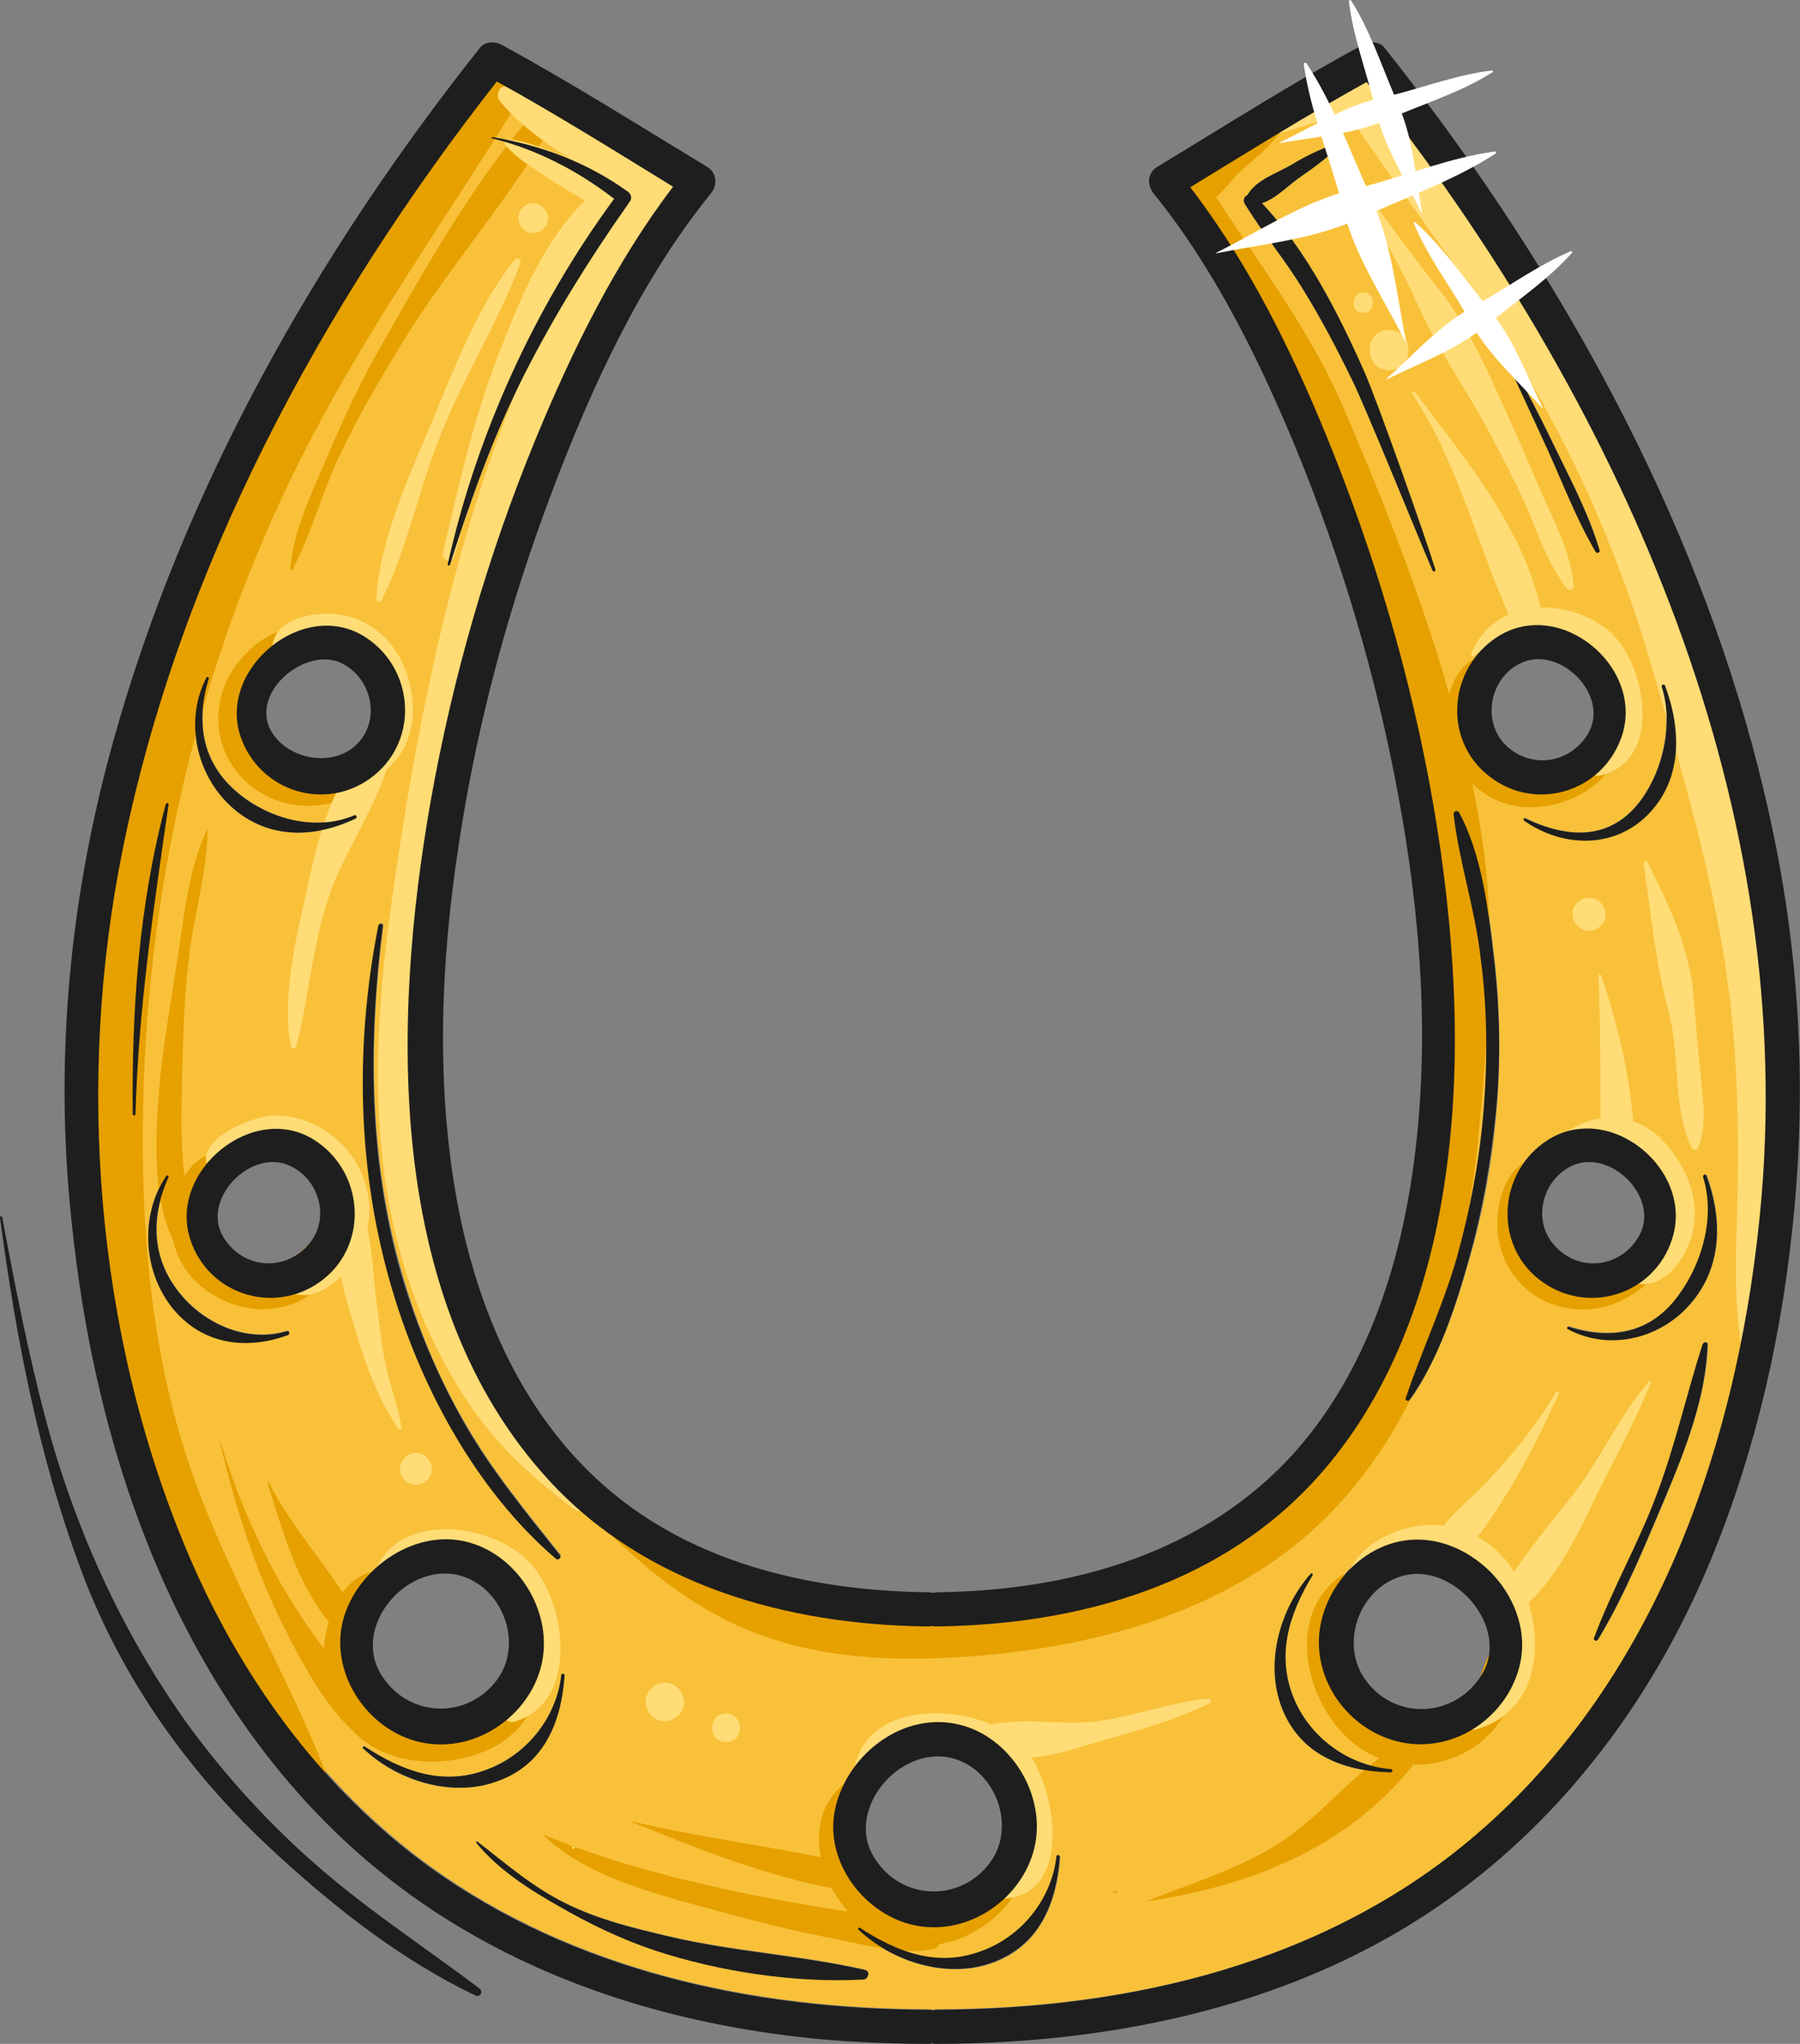 <?xml version="1.0" encoding="utf-8"?>
<!-- Generator: Adobe Illustrator 22.1.0, SVG Export Plug-In . SVG Version: 6.00 Build 0)  -->
<svg version="1.1" id="Layer_1" xmlns="http://www.w3.org/2000/svg" xmlns:xlink="http://www.w3.org/1999/xlink" x="0px" y="0px"
	 viewBox="0 0 326.8 371.1" style="enable-background:new 0 0 326.8 371.1;" xml:space="preserve">
<rect x="0" y="0" width="326.8" height="371.1" fill="#808080" stroke="none"/>
<style type="text/css">
	.st0{fill:#F8C139;}
	.st1{fill:#E6A000;}
	.st2{fill:#FFDC76;}
	.st3{fill:#1E1E1E;}
	.st4{fill:#FFFFFF;}
</style>
<g id="horseshoe">
	<path class="st0" d="M216.3,33.9c12.2,15.9,20.8,34.6,27.9,53.2c8.2,21.6,14.2,44,17.5,66.9c3.2,22.4,4,45.6-0.5,67.9
		c-3.9,19.4-12.5,38.4-27.4,51.8c-17.4,15.6-40.6,21.2-63.5,21.5c-0.3,0-0.6,0-0.9-0.1c-0.3,0.1-0.5,0.1-0.9,0.1
		c-25.3-0.3-51.1-7.4-68.7-26.6c-29.6-32.4-28.5-82.9-21.4-123.3c3.9-22.5,10.4-44.6,19.1-65.8c6.6-16,14.3-31.9,24.9-45.7
		c-10.6-6.5-21.2-13.1-32-19.1C58.4,55.4,32.8,103,22.5,154c-8.5,41.8-5,87.9,11.6,127.4c9.5,22.5,24.2,43.1,44.1,57.5
		c26.2,18.9,58.5,25.8,90.4,25.9c0.3,0,0.6,0.1,0.9,0.1c0.3-0.1,0.5-0.1,0.9-0.1c35-0.1,70.7-8.5,97.8-31.8
		c33.4-28.6,48.2-73,51.8-115.6c6.3-74-26.6-145.5-71.4-202.6C237.5,20.8,226.9,27.4,216.3,33.9z M89.3,25.1c-0.2,0-0.1-0.3,0.1-0.2
		c9,1.5,17.1,4.6,24.6,9.9c0.8,0.6,0.7,1.5,0.2,2c0,0.1-0.1,0.2-0.2,0.3c-6.9,9.9-13.3,20-18.7,30.7c-5.7,11.2-9.8,22.8-13.6,34.7
		c-0.1,0.3-0.5,0.2-0.4-0.1c5.2-23.5,15.9-46.9,30.2-66.3C105,31,97.4,27.1,89.3,25.1z M151.5,329.8c1.3-9.8,10.9-18.2,21-16.9
		c9.5,1.2,16.5,10.7,15.8,20.1c-0.7,9.7-9.9,17.5-19.5,17C158.8,349.5,150.1,339.7,151.5,329.8z M84.4,258.3
		c4.9,8.6,11.2,16.2,17.3,23.9c0.4,0.5-0.2,1.1-0.7,0.7c-14.8-12.7-25-32-30.2-50.6c-5.8-20.9-6.1-43.2-2-64.4
		c0.1-0.4,0.8-0.3,0.8,0.1c-2.7,21.1-2.6,42.5,3.4,63.1C75.7,240.6,79.4,249.7,84.4,258.3z M66.2,115.6c8.9,5.7,9.9,18.6,1.7,25.2
		c-8.4,6.8-20.9,3.1-24.3-7.3C39.7,121.3,55.2,108.6,66.2,115.6z M37.6,123c0.1-0.2,0.5-0.1,0.4,0.2c-2.5,7.9-1.3,15.4,5.3,20.8
		c5.8,4.8,14.1,7,21.2,4c0.3-0.1,0.5,0.4,0.2,0.6c-7.9,3.8-16.7,3.8-23.3-2.7C35.5,140,33.7,130.5,37.6,123z M24.2,202.4
		c-0.2-18.8,1.1-38.1,6-56.3c0.1-0.4,0.6-0.2,0.5,0.1c-2.8,18.7-5.5,37.3-6,56.2C24.6,202.7,24.2,202.7,24.2,202.4z M52.3,242.3
		c-7.9,2.9-16,1.7-21.3-5.3c-5.1-6.7-5.5-16.6-0.8-23.6c0.2-0.2,0.5,0,0.4,0.2c-3.3,7.7-3.1,15.2,2.5,21.7c4.7,5.4,12.1,8.4,19,6.3
		C52.5,241.6,52.7,242.1,52.3,242.3z M58.8,232.2c-8.4,6.8-20.9,3.1-24.3-7.3C30.6,212.6,46,200,57.1,207
		C66,212.7,67,225.6,58.8,232.2z M61.8,297.3c0.6-10,11.1-18.9,21.1-17.6c9.5,1.2,16.5,10.7,15.8,20.1c-0.7,9.7-9.9,17.5-19.5,17
		C69.4,316.3,61.2,307,61.8,297.3z M65.9,317.4c-0.2-0.2,0.1-0.5,0.3-0.3c6.7,4.4,14,7.2,21.9,4.3c7.4-2.7,12.9-9.4,13.8-17.2
		c0-0.4,0.6-0.4,0.6,0c-0.6,8.6-3.8,16.3-12.5,19.3C81.8,326.4,71.9,323.3,65.9,317.4z M156.8,359.3c-12.4,0.7-26.3-1.4-38.1-5.3
		c-6-2-12-4.9-17.5-8.1c-5.3-3-10.9-6.6-14.8-11.4c-0.1-0.1,0.1-0.3,0.2-0.2c5.3,4.1,10.1,8.4,16.2,11.3c6,2.9,12.1,4.4,18.5,5.9
		c11.8,2.8,23.9,3.4,35.7,6.1C158,357.9,157.7,359.2,156.8,359.3z M180,356.5c-8.2,2.8-18.1-0.3-24.1-6.1c-0.2-0.2,0.1-0.5,0.3-0.3
		c6.7,4.4,14,7.2,21.9,4.3c7.4-2.7,12.9-9.4,13.8-17.2c0-0.4,0.6-0.4,0.6,0C191.9,345.7,188.6,353.5,180,356.5z M252.5,321.8
		c-8.6-0.2-16.5-3.2-19.8-11.8c-3.1-8.1-0.3-18,5.3-24.3c0.2-0.2,0.5,0.1,0.3,0.3c-4.3,7.1-6.7,14.6-3.3,22.6c3,7,9.9,12,17.5,12.6
		C252.9,321.2,252.9,321.8,252.5,321.8z M276.1,300.9c-1.5,9.8-11,17.2-20.9,15.6c-9.7-1.5-17-10.8-15.7-20.6
		c1.3-9.3,9.6-17.2,19.2-16.3c4.4,0.4,8.7,2.7,11.8,5.9C274.6,289.6,276.9,295.3,276.1,300.9z M281,207c11.2-7.2,26.6,5.4,22.6,17.9
		c-3.3,10.4-15.8,14.1-24.3,7.3C271.1,225.6,272.1,212.7,281,207z M302.5,271.6c-3.7,8.7-7.4,17.9-12.3,26c-0.2,0.4-0.9,0.1-0.7-0.3
		c3.3-8.9,8.1-17.2,11.4-26.1s5.4-18.1,8.3-27.2c0.2-0.5,0.9-0.4,0.9,0.1C309.8,253.5,306,263.1,302.5,271.6z M309.3,213.6
		c-0.1-0.4,0.5-0.5,0.6-0.2c3,8.3,2.8,17.3-3.6,24c-5.6,5.9-14.4,7.7-21.6,3.8c-0.2-0.1-0.1-0.5,0.2-0.4c8.1,2.6,15.3,1,20.3-6.1
		C309.3,228.8,311.5,220.6,309.3,213.6z M298,145.1c4.1-5.6,5.7-13.9,3.7-20.5c-0.1-0.4,0.5-0.5,0.6-0.2c3,8,3.2,17.2-3.3,23.6
		c-6.2,6.1-15.5,5.7-22.3,0.9c-0.2-0.2,0-0.5,0.2-0.4C284.7,152.3,292.5,152.7,298,145.1z M270.1,57.8c3.8,7.1,7.7,14.1,11.2,21.3
		c3.2,6.7,7,13.6,9.1,20.7c0.1,0.4-0.5,0.7-0.7,0.3c-3.9-6.6-6.6-14.1-9.9-21.1s-6.4-14.2-10-21.1C269.7,57.7,270,57.6,270.1,57.8z
		 M271.9,115.6c11.3-7.2,26.6,5.4,22.6,17.9c-3.3,10.4-15.8,14.1-24.3,7.3C261.9,134.2,263,121.3,271.9,115.6z M265,147.5
		c4.1,7.8,5.3,17.6,6.3,26.3c1.1,9.3,1.2,18.7,0.4,28c-0.8,9.2-2.4,18.3-5,27.1c-2.4,8.5-5.6,18-10.7,25.3c-0.2,0.3-0.9,0.1-0.7-0.3
		c2.9-8.6,6.8-16.8,9.3-25.6c2.5-8.9,4.2-18,4.9-27.3c0.7-9.1,0.5-18.2-0.5-27.3c-1-8.8-3.9-17.3-4.9-26
		C264,147.2,264.8,147,265,147.5z M260.1,103.6c-2.6-6-12-29.3-14.6-34.6c-2.6-5.5-5.5-10.9-8.7-16.1c-3.3-5.5-7.5-10.4-10.8-15.9
		c-0.4-0.7,0-1.3,0.5-1.6c1.6-2.8,5.3-3.9,8-5.5c3.1-1.8,5.9-3.1,9.3-4.3c0.2-0.1,0.3,0.2,0.2,0.3c-2.5,2.2-4.8,4.1-7.6,6
		c-2.2,1.5-4.6,4.1-7.3,5c8.1,8.5,14,20.2,18.6,30.8c2.3,5.3,10.8,29.2,12.8,35.7C260.6,103.7,260.2,103.9,260.1,103.6z"/>
	<g>
		<path class="st1" d="M34.2,265.5c-6.9-20.8-8.7-43.2-8.2-65.1c0.9-41.9,11-83.6,30.5-120.8C67.3,58.9,80.7,40,93,20.2
			c3.1-4.9-4.4-9.1-7.7-4.5c-24.7,34.9-47,72.9-58,114.4c-11,41.4-15.1,88.2-3,129.9c6.5,22.5,18,44.8,32.6,63
			c0.8,1,2.6-0.1,2.2-1.3C51.6,302.7,40.8,285.1,34.2,265.5z"/>
		<path class="st1" d="M56.6,116.8c0.2-0.2,0.3-0.5,0.1-0.7c-4.4-4.3-10.5,0.4-13.5,4.2c-4.4,5.7-4.9,13.4-0.6,19.3
			c3.6,5,9.9,7.5,16,6.5c4.5-0.7,12.2-4.7,10.6-10.2c-0.2-0.7-1-1.5-1.8-1.4c-2.7,0.3-4.2,2.2-6.5,3.3c-3.4,1.6-7.2,2-10.4-0.1
			c-4.5-2.9-5.3-8.4-2.7-12.9C49.8,121.1,53.2,119.2,56.6,116.8z"/>
		<path class="st1" d="M94.2,302c-3.3,3.2-4,7.3-8.7,9.1c-3.6,1.3-8.7,1.7-12.3,0.5c-5.4-1.9-8.6-7.5-8.5-13.1
			c0.1-4.7,3-8.4,3.6-12.9c0-0.2-0.1-0.3-0.3-0.3c-2.4,0.4-4.3,1.8-5.8,3.8c-4.4-6.6-9.7-12.7-13.3-19.8c-0.1-0.2-0.4-0.1-0.3,0.1
			c2.7,8.5,5.3,18,11.1,25.1c-0.5,1.6-0.8,3.3-0.9,4.8C50.2,288.1,44,274.9,40,261.7c0-0.1-0.1,0-0.1,0c2.7,11.6,6.4,23.4,11.8,34
			c2.9,5.7,6.9,13.5,12.3,18.5c1.3,1.4,2.9,2.6,4.7,3.5c11,5.6,30.7,0.1,28.6-14.7C97.3,301.3,95.2,301,94.2,302z"/>
		<path class="st1" d="M182.6,337c-6,5.5-10.9,13.2-20.4,8.7c-4.4-2.1-8.2-6.4-8.4-11.4c-0.2-3.9,1.9-7.5,2.6-11.3
			c0.1-0.5-0.4-1-0.9-0.7c-6,3.4-7.6,9.2-6.5,14.9c-11.4-2.3-22.9-3.8-34.3-6.5c-0.1,0-0.1,0.1,0,0.1c11.6,4.7,24,9.7,36.3,12
			c0.8,1.5,1.8,2.9,2.9,4.2c-0.4,0-0.7-0.1-1.1-0.1c-6.3-1-12.7-2.1-18.9-3.4c-12.1-2.6-23.6-5.6-35-10.3c-0.1,0-0.1,0.1-0.1,0.1
			c8,7.9,22.3,11.1,32.8,14c6.5,1.8,13.1,3.4,19.8,4.7c5.8,1.1,12.1,3,17.9,1.9c0.6-0.1,1-0.5,1.2-0.9c7.1-1.2,13.4-6.4,16.1-13.7
			C187.7,336.9,184.3,335.4,182.6,337z"/>
		<path class="st1" d="M270.9,299.5c-2,3.1-2.1,6.8-4.7,9.7c-3.3,3.8-8.2,5.1-13.1,3.8c-9.5-2.7-12.9-17.1-7.8-25.1
			c0.7-1.1-0.7-2.6-1.8-1.8c-11.8,8.1-5.2,28.5,6.7,33c0.1,0,0.1,0,0.2,0.1c-5.9,4.5-10.8,10.3-16.9,14.6
			c-7.7,5.3-16.6,7.9-25.1,11.3c-0.1,0-0.1,0.2,0,0.1c18.4-2.8,35.8-9.5,47.8-24.3c0.1-0.2,0.2-0.3,0.3-0.5
			c4.3,0.1,8.6-1.2,12.1-3.9c4.5-3.6,9.1-11.1,5.9-16.7C273.7,298.1,271.8,298.2,270.9,299.5z"/>
		<path class="st1" d="M303.3,224.4c-0.1-1.3-2.2,0.9-3.5,1.6c-5.9,3.1-8.2,7.7-16.4,4.8c-4-1.4-6.5-5.6-6.7-9.8
			c-0.1-3.3,1.6-6,1.7-9.1c0-0.8-0.9-1.2-1.5-0.9c-4,2.1-5.3,8.2-5,12.4c0.3,5.1,3.2,9.9,7.7,12.4c4.3,2.4,10,2.6,14.4,0.5
			C298.4,234.3,303.9,229.7,303.3,224.4z"/>
		<path class="st1" d="M116.7,283.9c5.1,4.4,11,8.4,17.1,11.2c12.5,5.7,26.2,6.6,39.8,5.8c25.2-1.5,51.4-8.4,69.1-27.4
			c17-18.2,23.3-42.9,25.7-67.1c1.4-14.3,2.6-29.1,1.8-43.5c-0.4-6.9-1.5-13.8-2.9-20.6c1.1,1,2.3,1.9,3.6,2.6
			c10.2,5.5,27.3-3.3,22.9-16.1c-0.3-0.9-1.9-1.4-2.4-0.3c-3,6.7-9.6,14.5-17.7,10.9c-4.1-1.8-6.1-5.6-6-10c0-3.5,2.2-6.3,2.2-9.6
			c0-0.3-0.3-0.6-0.6-0.6c-3.3,0.4-5.2,3.5-6.2,6.8c-0.6-1.9-1.1-3.9-1.7-5.8c-5-16-11.2-31.7-17.9-47.1c-6-13.6-14.8-25-22.7-37.3
			c1.6-1.4,3-3.4,4.3-4.6c1.4-1.3,2.9-2.5,4.3-3.8c1.7-1.5,3.2-3.8,5.1-5.1c0.6-0.4,0.1-1.3-0.6-1c-2.2,1-4.5,1.2-6.6,2.3
			c-1.9,1-3.6,2.2-5.3,3.6c-1.4,1.1-3.3,2.3-4.7,3.7c-1.6-0.7-3.9,0.6-3.2,2.6c4.3,11.4,10.4,21.2,16,31.9
			c6.4,12.2,11.5,25.3,16.2,38.3c4.6,12.4,8.6,25.1,11.6,38.1c3.3,14.2,3.9,28,2.9,42.5c-1.5,23-3.4,46.9-14.6,67.5
			c-11.8,21.9-33,33.8-57.1,37.9c-14,2.3-28.7,2.9-42.6,0c-14.8-3.1-28.2-10.1-39.9-19.4c-0.7-0.6-1.8,0.1-1.3,1
			C108.1,276.4,112.4,280.2,116.7,283.9z"/>
		<path class="st1" d="M95.4,22.3c-10,11.9-18.2,26.4-25.8,39.8c-4.1,7.1-7.5,14.4-10.7,22c-2.6,6.1-5.7,12.6-6.2,19.2
			c0,0.2,0.3,0.3,0.4,0.1c3.4-6.4,5.3-13.7,8.4-20.4c3.3-7,7.3-13.8,11.3-20.4c8-13.1,18.2-24.7,26.1-37.7
			C100.1,22.9,97,20.3,95.4,22.3z"/>
		<path class="st1" d="M34.5,172.3c1-7.1,3.1-14.5,3.2-21.7c0-0.1-0.1-0.1-0.1,0c-3.4,7.2-4.2,15.9-5.4,23.7
			c-1.2,7.8-2.6,15.5-3.3,23.3c-0.6,8-1.4,19.4,2.5,27.5c0.7,3.1,2.3,6,4.8,8.2c8.8,7.5,21.7,5.4,25.8-6c0.8-2.1-1.9-4-3.8-2.9
			c-2.5,1.5-4.3,3.9-6.8,5.3c-3.4,1.9-7.3,0.7-10.4-1.4c-3.8-2.6-4.4-7.1-2.8-11.2c0.9-2.4,2.5-4.3,2.7-6.9c0-0.4-0.4-0.7-0.8-0.8
			c-2.8-0.2-5.1,1.7-6.6,4.1c0-0.2-0.1-0.5-0.1-0.7c-0.7-6.3-0.4-12.7-0.3-18.9C33.3,186.7,33.5,179.6,34.5,172.3z"/>
		<path class="st1" d="M202.7,343.4c-0.1,0-0.3,0-0.4,0c-0.2,0-0.2,0.3,0,0.3c0.1,0,0.3,0,0.4,0
			C202.9,343.8,202.9,343.4,202.7,343.4z"/>
	</g>
	<g>
		<path class="st2" d="M322.2,178.9c-1.8-20.4-7.7-40.7-13.5-60.3c-11-37.4-31.5-71.5-56.5-101.3c0.7-1.5,0.2-3.6-1.9-3.4
			c-0.7,0.1-1.4,0.2-2.1,0.4c-0.9,0-1.8,0.3-2.5,0.8c-1.9,0.8-3.7,1.8-5.4,2.9c-3.5,2.2-7.3,3.5-10.9,5.5c-0.4,0.3-0.2,0.9,0.3,0.9
			c3.5,0.1,7.1-1.8,10.6-2.5c1.5-0.3,3.1-0.6,4.6-1c10.3,15.6,22,30,31.6,46.1c10.4,17.4,18.1,35.6,23.7,55.1
			c5.7,19.8,11.7,39.9,14,60.5c1.2,10.4,1.4,20.9,1.3,31.3c-0.1,10-1,20.5,0.6,30.4c0.1,0.9,1.4,0.7,1.7,0c3.2-10,3.9-21.2,4.6-31.6
			C323,201.5,323.2,190.2,322.2,178.9z"/>
		<path class="st2" d="M292.8,115.2c-3.4-3.3-8.4-5-13.1-4.9c-3.4-14.8-13.9-27.3-22.8-39.1c-0.2-0.3-0.7,0-0.5,0.3
			c8.2,12.4,11.6,26.7,17.5,40.1c-3,1.3-5.5,3.7-6.8,7.2c-0.1,0.3,0.3,0.5,0.5,0.3c6.2-5.2,17.5-4.7,22.3,2.1
			c4.4,6.3,0.2,11.5-1.2,17.8c-0.3,1.1,0.7,2.1,1.8,1.8C301.8,138.3,299,121.3,292.8,115.2z"/>
		<path class="st2" d="M296.5,203.6c-0.7-9-2.9-18-5.8-26.5c-0.1-0.3-0.5-0.2-0.5,0.1c0.4,8.7,0.3,17.2,0.4,25.9
			c-3.4,0.4-6.2,2.2-9.1,4.6c-0.3,0.2,0,0.6,0.3,0.5c2.5-0.6,6.3-0.7,9.1-0.5c0.7,1.8,3.1,2.2,4.5,1.3c2.4,1.4,4.1,3.7,5.2,6.5
			c1.2,3,1.4,6.3-0.1,9.3c-1.2,2.3-3.5,3.6-4.8,5.7c-0.6,0.9,0,2.1,1,2.4c4.3,1.3,7.8-2.5,9.5-6.1c2.2-4.5,1.9-9.5-0.3-13.9
			C304,209,300.7,204.9,296.5,203.6z"/>
		<path class="st2" d="M67.9,285.8c0,0.1,0.1,0.3,0.2,0.2c8.3-2.8,16.4-6.1,23.5,1.4c3.3,3.5,4.7,7.9,4,12.7
			c-0.6,4-3.1,6.8-4.2,10.5c-0.4,1.2,0.8,2.3,2,2c12.1-3.6,9.4-22.4,2.4-29.3C88.6,276.3,71.9,274.4,67.9,285.8z"/>
		<path class="st2" d="M51.4,119.7c3.4,0.1,5.8-2.9,9.4-2.6c4.4,0.4,7,4.1,8.1,8c0.8,2.8,0.8,5.9-0.3,8.7c-1.8,1.4-3.4,3.2-4.8,5.2
			c-1.5,0.9-3.2,1.7-4.7,2.6c-0.4,0.3-0.2,0.8,0.2,0.9c0.8,0.1,1.6,0.1,2.4,0.1c-2.7,5.2-4.3,11.2-5.4,16.3
			c-2.1,9.8-5.3,21-3.5,31.1c0.1,0.5,0.8,0.5,1,0c2.7-10.6,3-21.1,7.5-31.3c2.7-6,6.7-12.4,8.9-19c4.7-3.9,6.1-11,3.4-18.1
			c-2-5.1-5.9-8.9-11.4-9.9c-4.5-0.9-12.6,0.3-12.8,6.1C49.3,118.9,50.3,119.7,51.4,119.7z"/>
		<path class="st2" d="M79.4,222.3c-4.7-22.1-1.7-45.3,1.8-67.3c6.5-40.9,16.9-81.2,39.4-116.4c0.5-0.9,0.7-1.7,0.7-2.5
			c1.7-1.1,2.3-4.3,0-5.4c-5.2-2.4-10.4-4.8-15.5-7.5c-4.6-2.5-8.8-5.4-13.6-7.4c-1.5-0.6-2.3,1.5-1.5,2.5c3.4,4.1,8,7.6,12.9,10.5
			c-0.5-0.2-1.1-0.4-1.6-0.6c-3-1.1-6.6-2.7-9.8-2.9c-0.6,0-0.8,0.7-0.4,1.1c2,2.4,5.2,4.2,7.8,6c2.2,1.4,4.4,2.8,6.6,4
			C99,43.5,95,53,91.3,62.3c-5,12.3-7.9,25.2-10.9,38.1c-0.3,1.4,1.8,2,2.1,0.6c3.2-12.1,8.1-23.4,13.2-34.9
			c2.7-6.1,5.3-12.5,9-18.1c-19.1,34.4-27.6,74.3-33.2,112.9c-3.3,22.6-4.9,45.4,1.5,67.7c2.6,9,6.4,17.5,11.5,25.3
			c5.5,8.4,12.1,14.4,20.1,20.4c0.6,0.4,1.1-0.5,0.7-0.9C93.5,258.4,83.4,241.1,79.4,222.3z"/>
		<path class="st2" d="M270.9,69.2c-2.6-5.7-5.7-11.7-9.6-16.6c-4.8-6-9.1-12.2-13.9-18.3c-0.5-0.6-1.5,0.2-1.1,0.8
			c4.1,6.7,7.7,12.7,10.9,19.8c2.6,5.8,6,11.4,9.3,16.8c3.4,5.6,6.4,11.5,9.3,17.4c2.9,5.8,4.7,12.8,8.7,17.8
			c0.4,0.5,1.3,0.1,1.2-0.5c-0.4-6.3-4.2-12.9-6.6-18.7C276.5,81.5,273.7,75.3,270.9,69.2z"/>
		<path class="st2" d="M307.5,181c-0.8-9.2-4.4-16.4-8.4-24.5c-0.2-0.4-0.7-0.1-0.7,0.3c1.4,9.3,2.1,18,4.6,27.1
			c2.1,7.8,0.6,17.4,4.2,24.6c0.3,0.5,0.9,0.3,1.1-0.1c1.6-3.9,0.9-7.9,0.6-12.1C308.3,191.2,307.9,186.1,307.5,181z"/>
		<path class="st2" d="M285.5,166c0.1,1.6,1.3,3,3,3c1.6,0,3.1-1.4,3-3s-1.3-3-3-3C286.9,163,285.4,164.4,285.5,166z"/>
		<path class="st2" d="M104.1,335.2c-0.3,0-0.3,0.5,0,0.5S104.4,335.2,104.1,335.2z"/>
		<path class="st2" d="M69.3,109c4.7-9.5,6.8-20.5,10.8-30.3c4.2-10.5,10.5-20.4,14.4-31c0.2-0.5-0.6-1-1-0.6
			c-6.6,8.2-10.8,19.2-14.8,28.8C74.5,86,69,97.6,68.3,108.7C68.3,109.3,69.1,109.5,69.3,109z"/>
		<path class="st2" d="M96.8,42.3c1.4,0,2.7-1.2,2.7-2.7c-0.1-1.4-1.2-2.7-2.7-2.7c-1.4,0-2.7,1.2-2.7,2.7
			C94.2,41.1,95.3,42.3,96.8,42.3z"/>
		<path class="st2" d="M299.4,250.8c-5.3,6.1-8.7,13.9-13.6,20.3c-3.5,4.5-7.7,9.4-10.9,14.3c-0.4-0.7-0.9-1.3-1.4-2
			c-1.5-1.8-3.3-3.3-5.3-4.4c2-2.3,3.6-5,5.1-7.4c3.8-6,6.7-12.1,9.7-18.5c0.2-0.3-0.3-0.6-0.5-0.3c-3.4,5.7-7.9,11.4-12.5,16.2
			c-2.4,2.6-5.6,5.1-7.9,8c-1.6-0.2-3.3-0.2-5,0.1c-5.6,0.9-12.2,4.8-12.9,10.9c0,0.3,0.4,0.5,0.6,0.4c4.6-2.5,8.2-6.1,13.9-5.9
			c0.2,0,0.3,0,0.5,0c0.1,1.1,1.2,2,2.3,1.6c0.5-0.2,1-0.5,1.5-0.7c3.5,1.5,6.1,4.5,7.6,8.2c1.7,4.3,2.8,10.6-0.4,14.5
			c-2,2.4-4.2,3-4.2,6.4c0,1,1,1.8,2,1.5c10.3-2.9,12.4-13.8,9.5-23c4.8-4.4,8.4-11.3,11.1-16.9c3.6-7.6,8.1-15.4,11.2-23.3
			C299.8,250.8,299.6,250.7,299.4,250.8z"/>
		<path class="st2" d="M219.4,308.4c-6.8,0.6-13.3,3.2-20.1,4.1c-6.2,0.8-13.2-0.7-19.3,0.6c-9.4-4-23.8-2.7-25,9
			c0,0.1,0.1,0.2,0.2,0.1c6-7,18.6-8,25.5-1.5c6.5,6,3.5,15.6,0.7,22.4c-0.3,0.7,0.5,1.7,1.3,1.6c11.1-1,9.6-17.4,4.6-25.6
			c3.6-0.3,7.3-1.4,10.5-2.4c7.2-2.1,15.1-4.1,21.9-7.5C220,309,219.8,308.3,219.4,308.4z"/>
		<path class="st2" d="M72.4,259.5c0.2,0.2,0.5,0.1,0.5-0.2c-0.5-3.6-1.8-6.9-2.6-10.3c-1-4-1.3-8.2-1.9-12.3
			c-0.6-4.4-0.7-9.1-1.7-13.5c1-4.5-0.1-9.4-2.8-13.3c-3.4-4.8-9.6-8.1-15.6-7.2c-3.6,0.6-11.4,3.8-10.9,8.3c0,0.1,0.1,0.2,0.2,0.1
			c1.6-0.5,1-0.6,2.5-1.5c2.6-1.8,4.7-2.5,7.9-2.1c4.5,0.5,8.7,1.9,11.3,6c2.5,4,2.3,9.4-0.7,13.1c-1.9,2.3-4.9,2.9-6.7,5.4
			c-0.6,0.8-0.2,2.2,0.7,2.6c3.3,1.5,6.7-0.3,9.3-2.8c0.6,2.8,1.3,5.5,2.1,8C65.9,246.3,68.4,253.9,72.4,259.5z"/>
		<path class="st2" d="M75.5,269.6c1.5,0,2.9-1.3,2.9-2.9c-0.1-1.6-1.3-2.9-2.9-2.9c-1.5,0-2.9,1.3-2.9,2.9
			C72.7,268.3,73.9,269.6,75.5,269.6z"/>
		<path class="st2" d="M120.7,305.5c-1.8,0-3.5,1.6-3.5,3.5c0.1,1.9,1.5,3.5,3.5,3.5c1.8,0,3.5-1.6,3.5-3.5
			C124.1,307.1,122.7,305.5,120.7,305.5z"/>
		<path class="st2" d="M131.8,311.1c-3.3,0-3.4,5.2,0,5.2C135.2,316.3,135.2,311.1,131.8,311.1z"/>
		<path class="st2" d="M252.2,67.2c4.7,0,4.7-7.3,0-7.3C247.5,59.9,247.5,67.2,252.2,67.2z"/>
		<path class="st2" d="M247.5,56.8c2.3,0,2.4-3.7,0-3.7C245.2,53.2,245.1,56.8,247.5,56.8z"/>
	</g>
	<path class="st3" d="M262,22.6c-3.5-4.7-7-9.4-10.7-14c-0.9-1.1-2.6-1.1-3.8-0.5c-12.8,6.9-25,14.7-37.4,22.2
		c-1.8,1.1-1.9,3.3-0.6,4.9c11,13.6,19,29.9,25.7,46c8.4,20.4,14.7,41.7,18.7,63.4c4,21.6,5.7,43.9,2.9,65.7
		c-2.4,19-8.6,38.4-21.4,53c-16.5,18.7-40.9,25.5-65.2,25.8c-0.3,0-0.6,0.1-0.9,0.1c-0.3-0.1-0.5-0.1-0.9-0.1
		c-21.7-0.3-43.9-5.5-60.1-20.6c-14.2-13.2-21.8-31.6-25.3-50.3c-3.9-21.3-3-43.5,0.3-64.9c3.3-22,9.2-43.7,17.1-64.5
		c7.1-18.7,15.9-37.9,28.6-53.6c1.3-1.5,1.2-3.8-0.6-4.9C116,22.8,103.7,15,91,8.1c-1.1-0.6-2.9-0.6-3.8,0.5
		C57.5,46,33.3,88.6,20.5,134.8c-7.5,27-10.4,55-7.9,82.9c1.8,20.3,5.8,40.4,13,59.5c8.8,23.4,22.5,45.1,41.8,61.3
		c24.2,20.3,54.8,29.9,86,32.1c5,0.3,10,0.5,15,0.5c0.3,0,0.6,0,0.9-0.1c0.3,0.1,0.5,0.1,0.9,0.1c32.6-0.1,65.9-7.1,92.8-26.3
		c20.9-14.9,36.5-35.8,46.6-59.2c8.4-19.6,13.4-40.4,15.7-61.5c2.7-23.9,1.7-48-3.1-71.6C312.7,105.4,290.2,61.2,262,22.6z
		 M319.8,217.5c-3.7,42.7-18.4,87-51.8,115.6c-27.1,23.3-62.8,31.7-97.8,31.8c-0.3,0-0.6,0.1-0.9,0.1c-0.3-0.1-0.5-0.1-0.9-0.1
		c-31.9-0.1-64.1-7-90.4-25.9c-19.9-14.4-34.6-34.9-44.1-57.5C17.3,242,13.8,195.9,22.3,154.1c10.3-51,36-98.6,67.9-139.3
		c10.9,6,21.4,12.6,32,19.1c-10.5,13.8-18.3,29.7-24.9,45.7c-8.7,21.1-15.1,43.3-19.1,65.8c-7.1,40.4-8.2,91,21.4,123.3
		c17.6,19.2,43.4,26.3,68.7,26.6c0.3,0,0.6,0,0.9-0.1c0.3,0.1,0.5,0.1,0.9,0.1c22.9-0.3,46.1-6,63.5-21.5
		c15-13.4,23.5-32.4,27.4-51.8c4.5-22.3,3.7-45.5,0.5-67.9c-3.3-22.8-9.3-45.3-17.5-66.9c-7.1-18.6-15.7-37.3-27.9-53.2
		c10.6-6.5,21.2-13.1,32-19.1C293.2,71.9,326.1,143.5,319.8,217.5z"/>
	<path class="st3" d="M168.7,349.9c9.7,0.5,18.8-7.4,19.5-17c0.7-9.3-6.3-18.9-15.8-20.1c-10.1-1.3-19.6,7.1-21,16.9
		C150.1,339.7,158.8,349.5,168.7,349.9z M172.8,319.2c7.9,2,11.8,12.3,7,18.9c-5.3,7.3-15.9,7-20.8-0.4
		C153,329,163.1,316.8,172.8,319.2z"/>
	<path class="st3" d="M79.2,316.7c9.7,0.5,18.8-7.4,19.5-17c0.7-9.3-6.3-18.9-15.8-20.1c-10-1.3-20.5,7.6-21.1,17.6
		C61.2,307,69.4,316.3,79.2,316.7z M83.3,286c7.9,2,11.8,12.3,7,18.9c-5.3,7.3-15.9,7-20.8-0.4C63.5,295.8,73.5,283.6,83.3,286z"/>
	<path class="st3" d="M57.1,207c-11.1-7.1-26.5,5.6-22.6,17.9c3.3,10.4,15.8,14.1,24.3,7.3C67,225.6,66,212.7,57.1,207z M55.9,226.1
		c-4.4,4.9-11.8,4.2-15.3-1.4c-4.3-6.9,5.1-16.6,12.3-12.9C58.3,214.5,59.9,221.7,55.9,226.1z"/>
	<path class="st3" d="M67.9,140.8c8.3-6.7,7.2-19.6-1.7-25.2c-11.1-7-26.5,5.7-22.6,17.9C47,143.9,59.5,147.6,67.9,140.8z
		 M62.2,120.5c5.2,2.7,6.9,9.9,2.9,14.3c-4.2,4.7-12.8,3.3-15.9-2.1C45.3,125.6,55.7,117.1,62.2,120.5z"/>
	<path class="st3" d="M258.8,279.6c-9.6-0.9-17.9,7.1-19.2,16.3c-1.3,9.8,6,19.1,15.7,20.6c9.9,1.5,19.4-5.8,20.9-15.6
		c0.8-5.6-1.5-11.3-5.5-15.4C267.4,282.2,263.2,280,258.8,279.6z M269,304.1c-4.8,7.8-15.7,8.4-21.1,0.9c-4.7-6.5-1.2-16.5,6.5-18.8
		C263.7,283.3,274.4,295.4,269,304.1z"/>
	<path class="st3" d="M303.6,224.9c4-12.5-11.3-25.1-22.6-17.9c-8.9,5.7-9.9,18.6-1.7,25.2C287.8,239,300.3,235.3,303.6,224.9z
		 M282.2,226.1c-4-4.4-2.3-11.6,2.9-14.3c7.2-3.7,16.7,5.9,12.3,12.9C294,230.3,286.5,231,282.2,226.1z"/>
	<path class="st3" d="M270.2,140.8c8.4,6.8,20.9,3.1,24.3-7.3c4-12.5-11.3-25.1-22.6-17.9C263,121.3,261.9,134.2,270.2,140.8z
		 M275.9,120.5c7.2-3.7,16.7,5.9,12.3,12.9c-3.4,5.5-10.9,6.3-15.3,1.4C269.1,130.3,270.7,123.1,275.9,120.5z"/>
	<path class="st3" d="M81.7,102.5c3.8-11.9,7.9-23.5,13.6-34.7c5.5-10.8,11.8-20.9,18.7-30.7c0.1-0.1,0.1-0.2,0.2-0.3
		c0.5-0.5,0.6-1.4-0.2-2c-7.4-5.3-15.6-8.4-24.6-9.9c-0.2,0-0.2,0.2-0.1,0.2c8.1,2,15.6,5.9,22.2,11c-14.3,19.4-25,42.8-30.2,66.3
		C81.2,102.7,81.6,102.8,81.7,102.5z"/>
	<path class="st3" d="M64.6,148.6c0.3-0.1,0.1-0.7-0.2-0.6c-7,3-15.4,0.8-21.2-4c-6.6-5.5-7.7-12.9-5.3-20.8
		c0.1-0.2-0.3-0.4-0.4-0.2c-3.9,7.4-2.1,16.9,3.8,22.8C47.9,152.4,56.7,152.4,64.6,148.6z"/>
	<path class="st3" d="M52.1,241.7c-6.9,2.1-14.4-1-19-6.3c-5.6-6.5-5.9-14.1-2.5-21.7c0.1-0.2-0.2-0.4-0.4-0.2
		c-4.7,6.9-4.3,16.9,0.8,23.6c5.3,6.9,13.4,8.2,21.3,5.3C52.7,242.1,52.5,241.6,52.1,241.7z"/>
	<path class="st3" d="M284.8,240.9c-0.2-0.1-0.4,0.3-0.2,0.4c7.2,3.9,16,2,21.6-3.8c6.4-6.7,6.7-15.7,3.6-24
		c-0.1-0.4-0.7-0.2-0.6,0.2c2.2,7,0,15.2-4.2,21.1C300.1,241.9,292.9,243.5,284.8,240.9z"/>
	<path class="st3" d="M276.9,148.6c-0.2-0.1-0.4,0.2-0.2,0.4c6.8,4.8,16.1,5.2,22.3-0.9c6.5-6.4,6.3-15.6,3.3-23.6
		c-0.1-0.4-0.7-0.2-0.6,0.2c2.1,6.6,0.4,14.8-3.7,20.5C292.5,152.7,284.7,152.3,276.9,148.6z"/>
	<path class="st3" d="M102.5,304.2c0-0.4-0.6-0.4-0.6,0c-0.9,7.8-6.4,14.6-13.8,17.2c-7.9,2.9-15.2,0.1-21.9-4.3
		c-0.2-0.1-0.4,0.2-0.3,0.3c6.1,5.8,16,9,24.1,6.1C98.7,320.6,101.9,312.8,102.5,304.2z"/>
	<path class="st3" d="M252.5,321.2c-7.6-0.6-14.5-5.6-17.5-12.6c-3.4-8-1-15.5,3.3-22.6c0.1-0.2-0.2-0.4-0.3-0.3
		c-5.6,6.3-8.4,16.2-5.3,24.3c3.3,8.6,11.2,11.6,19.8,11.8C252.9,321.8,252.9,321.2,252.5,321.2z"/>
	<path class="st3" d="M191.8,337.1c-0.9,7.8-6.4,14.6-13.8,17.2c-7.9,2.9-15.2,0.1-21.9-4.3c-0.2-0.1-0.4,0.2-0.3,0.3
		c6.1,5.8,16,9,24.1,6.1c8.7-3,11.9-10.7,12.5-19.3C192.4,336.7,191.8,336.7,191.8,337.1z"/>
	<path class="st3" d="M229.1,36.9c2.7-0.9,5-3.5,7.3-5c2.8-1.9,5.1-3.8,7.6-6c0.1-0.1,0-0.3-0.2-0.3c-3.4,1.2-6.2,2.4-9.3,4.3
		c-2.7,1.6-6.4,2.7-8,5.5c-0.6,0.3-0.9,0.9-0.5,1.6c3.3,5.4,7.5,10.4,10.8,15.9c3.2,5.2,6,10.6,8.7,16.1c2.6,5.3,12,28.6,14.6,34.6
		c0.1,0.3,0.6,0.1,0.5-0.2c-2-6.5-10.5-30.4-12.8-35.7C243.1,57.1,237.2,45.4,229.1,36.9z"/>
	<path class="st3" d="M69.5,168.1c0.1-0.4-0.7-0.5-0.8-0.1c-4.2,21.2-3.9,43.5,2,64.4c5.2,18.6,15.4,37.9,30.2,50.6
		c0.5,0.4,1.1-0.2,0.7-0.7c-6.1-7.7-12.4-15.3-17.3-23.9c-4.9-8.6-8.7-17.7-11.5-27.2C66.9,210.5,66.8,189.2,69.5,168.1z"/>
	<path class="st3" d="M269.4,201c-0.7,9.2-2.4,18.3-4.9,27.3c-2.5,8.8-6.4,16.9-9.3,25.6c-0.1,0.4,0.5,0.6,0.7,0.3
		c5.2-7.2,8.3-16.8,10.7-25.3c2.5-8.8,4.1-18,5-27.1c0.9-9.3,0.7-18.7-0.4-28c-1-8.6-2.1-18.5-6.3-26.3c-0.2-0.4-1-0.3-1,0.3
		c1,8.7,3.9,17.2,4.9,26C270,182.8,270.1,191.9,269.4,201z"/>
	<path class="st3" d="M279.8,79.1c3.3,6.9,6,14.5,9.9,21.1c0.2,0.4,0.9,0.1,0.7-0.3c-2.1-7.1-5.9-14-9.1-20.7
		c-3.5-7.2-7.4-14.3-11.2-21.3c-0.1-0.2-0.4,0-0.3,0.2C273.4,64.9,276.5,72,279.8,79.1z"/>
	<path class="st3" d="M30.1,146c-4.9,18.3-6.2,37.5-6,56.3c0,0.3,0.5,0.3,0.5,0c0.5-18.9,3.3-37.5,6-56.2
		C30.7,145.8,30.2,145.7,30.1,146z"/>
	<path class="st3" d="M309.1,244.1c-2.9,9-4.9,18.2-8.3,27.2c-3.3,8.9-8.1,17.2-11.4,26.1c-0.2,0.4,0.5,0.7,0.7,0.3
		c4.9-8.1,8.6-17.3,12.3-26c3.6-8.5,7.3-18.1,7.6-27.5C310.1,243.6,309.3,243.6,309.1,244.1z"/>
	<path class="st3" d="M157.1,357.7c-11.8-2.7-23.9-3.3-35.7-6.1c-6.4-1.5-12.6-3-18.5-5.9c-6.1-3-10.9-7.2-16.2-11.3
		c-0.1-0.1-0.3,0.1-0.2,0.2c3.9,4.8,9.5,8.4,14.8,11.4c5.5,3.2,11.5,6.1,17.5,8.1c11.8,3.9,25.7,6,38.1,5.3
		C157.7,359.2,158,357.9,157.1,357.7z"/>
	<path class="st3" d="M55.6,337c-8.2-7.4-15.6-15.7-22-24.6c-11.7-16.5-20.1-35.2-25.3-54.7c-3.2-12.1-5.6-24.4-7.9-36.7
		c0-0.2-0.5-0.2-0.4,0.1c2.9,21.7,7,43.3,14.7,63.9c7.4,20,20,37.5,35.7,51.8c10.8,9.9,22.7,19.2,35.9,25.5c0.9,0.4,1.5-0.7,0.7-1.3
		C76.4,353,65.4,345.9,55.6,337z"/>
	<path class="st4" d="M285.2,45.6c-5.6,2.4-10.7,6-16,9.1c-3.9-4.9-7.6-10.2-12.2-14.3c-0.1-0.1-0.4,0-0.3,0.2
		c2.4,5.7,6.1,10.7,9.2,16c-5.3,3.3-9.6,8.1-14.2,12.2v0.1c5.5-2.7,11.4-4.9,16.4-8.5c3.3,5.1,7.9,9.2,11.9,13.7h0.1
		c-2.7-5.5-4.9-11.4-8.5-16.4c4.7-3.7,9.8-7.3,13.8-11.8C285.5,45.7,285.3,45.5,285.2,45.6z"/>
	<path class="st4" d="M270.9,12.8c-6.1,0.7-11.9,2.9-17.8,4.4c-2.4-5.7-4.5-11.9-7.8-17.1c-0.1-0.1-0.4-0.1-0.4,0.1
		c0.7,6.1,2.9,12,4.4,17.9c-6,1.7-11.4,5.1-17,7.8V26c6-1.1,12.3-1.5,18.1-3.7c1.8,5.8,5.1,11,7.7,16.4h0.1
		c-1.1-6-1.5-12.3-3.7-18.1c5.6-2.3,11.5-4.3,16.5-7.5C271.1,13.1,271.1,12.8,270.9,12.8z"/>
	<path class="st4" d="M271.4,27.5c-8,1.1-15.7,4.2-23.4,6.3c-3.3-7.5-6.3-15.5-10.8-22.3c-0.1-0.2-0.5-0.1-0.5,0.1
		c1.1,8,4.2,15.7,6.4,23.5c-7.9,2.5-14.9,7.1-22.3,10.8V46c7.9-1.6,16.2-2.4,23.8-5.4c2.5,7.6,7,14.4,10.6,21.5h0.1
		c-1.6-7.9-2.4-16.2-5.4-23.8c7.3-3.2,15-6.1,21.6-10.4C271.7,27.9,271.6,27.5,271.4,27.5z"/>
</g>
</svg>
